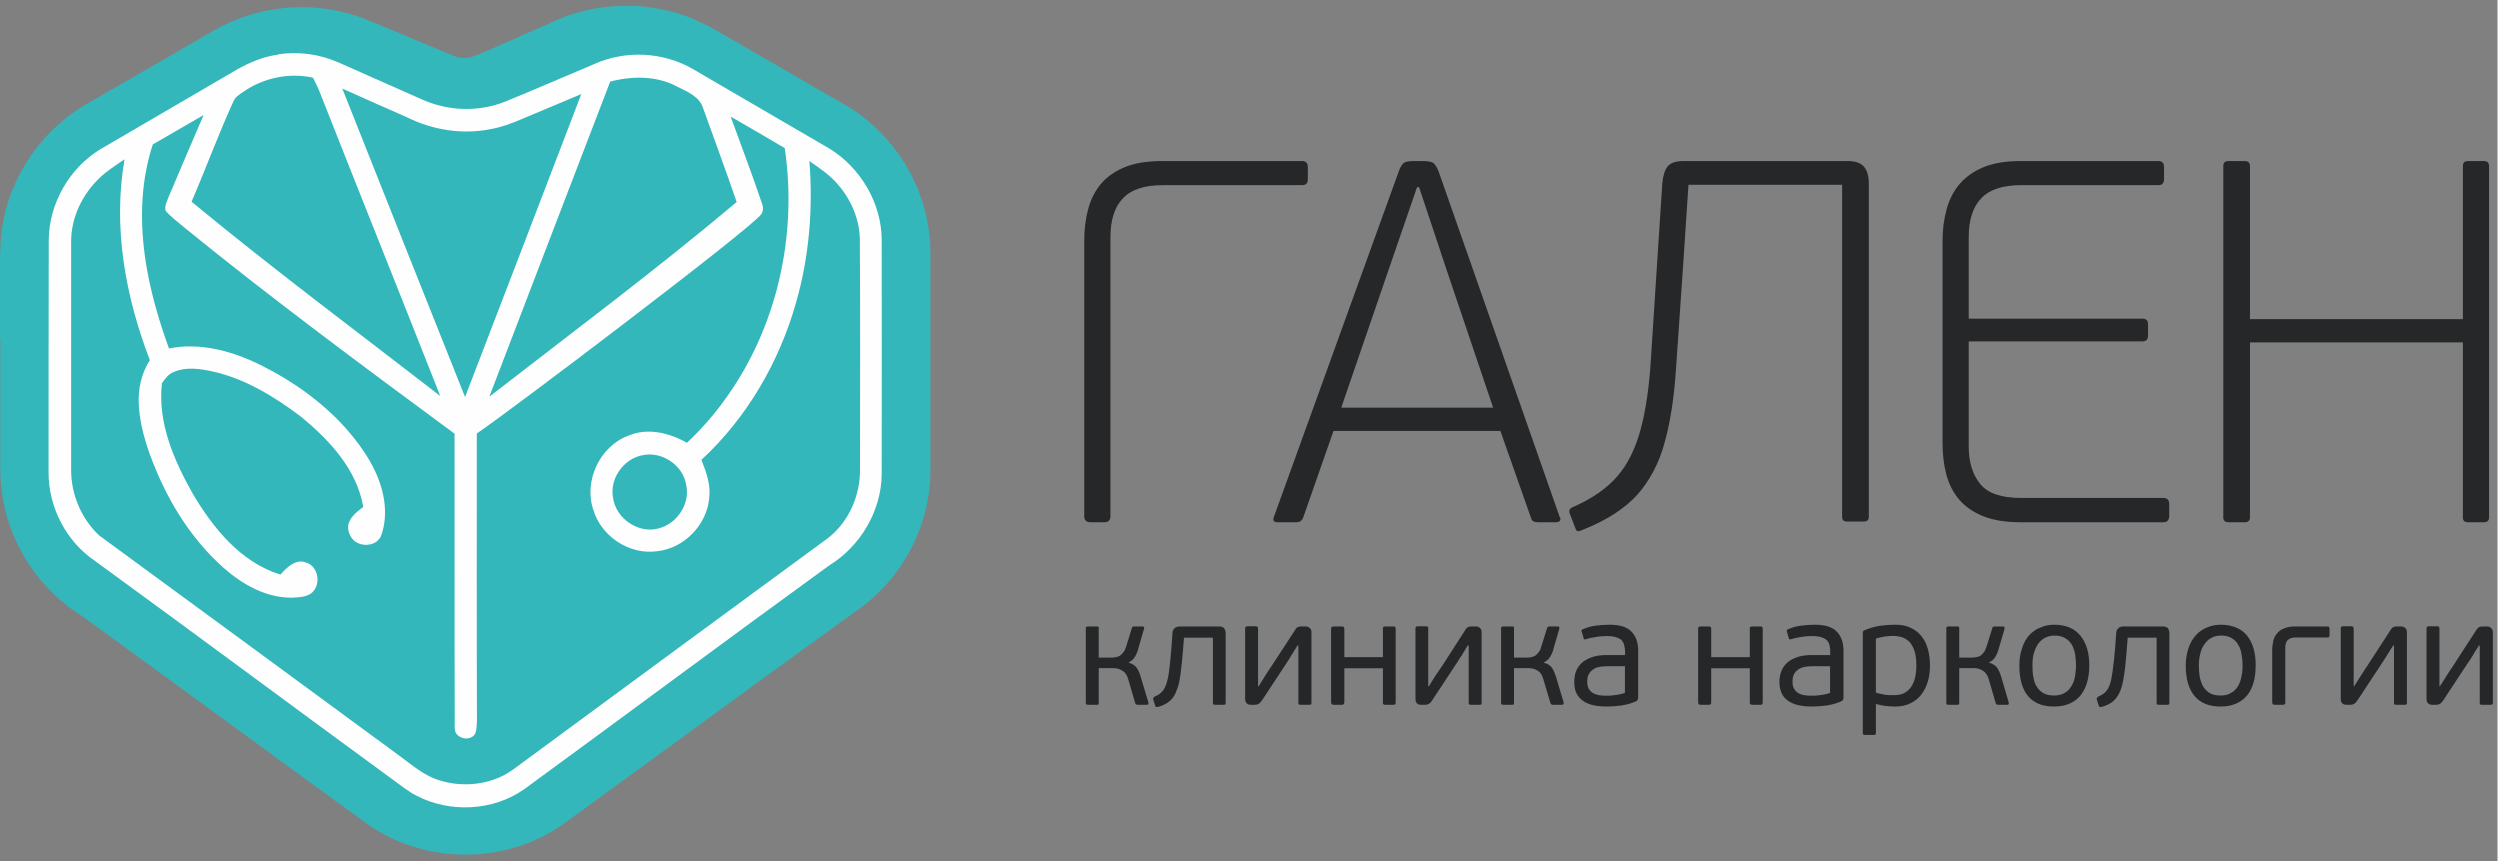 <?xml version="1.0" encoding="utf-8"?>
<svg width="14.5mm" height="4.995mm" style="shape-rendering:geometricPrecision; text-rendering:geometricPrecision; image-rendering:optimizeQuality; fill-rule:evenodd; clip-rule:evenodd" viewBox="0 0 14.5 5" preserveAspectRatio="xMinYMid" xmlns="http://www.w3.org/2000/svg">
  <rect x="0" y="0" width="14.5" height="5" fill="#808080" stroke="none"/>
  <defs>
    <style type="text/css">
   
    .fil0 {fill:#262728;fill-rule:nonzero}
    .fil1 {fill:#33b7bb;fill-rule:nonzero}
    .fil2 {fill:#FEFEFE;fill-rule:nonzero}
   
  </style>
  </defs>
  <g id="Layer_x0020_1">
    <g id="_347165384">
      <g transform="matrix(1, 0, 0, 1, -0.022, 0)">
        <path id="_347163872" class="fil0" d="M 6.469 2.999 C 6.469 3.02 6.457 3.032 6.434 3.032 L 6.353 3.032 C 6.329 3.032 6.317 3.02 6.317 2.999 L 6.317 1.398 C 6.317 1.333 6.324 1.271 6.34 1.214 C 6.354 1.158 6.38 1.108 6.415 1.066 C 6.451 1.025 6.498 0.992 6.556 0.969 C 6.614 0.946 6.685 0.935 6.772 0.935 L 7.582 0.935 C 7.604 0.935 7.615 0.947 7.615 0.971 L 7.615 1.039 C 7.615 1.064 7.604 1.075 7.582 1.075 L 6.774 1.075 C 6.667 1.075 6.589 1.1 6.541 1.152 C 6.493 1.202 6.469 1.278 6.469 1.377 L 6.469 2.999 Z M 8.949 3.032 C 8.939 3.032 8.931 3.03 8.925 3.027 C 8.919 3.024 8.914 3.017 8.91 3.005 L 8.733 2.502 L 7.764 2.502 L 7.588 3.005 C 7.582 3.022 7.569 3.032 7.549 3.032 L 7.438 3.032 C 7.417 3.032 7.41 3.021 7.418 3.001 L 8.139 1.006 C 8.148 0.977 8.159 0.958 8.17 0.948 C 8.18 0.939 8.2 0.935 8.228 0.935 L 8.282 0.935 C 8.314 0.935 8.335 0.939 8.346 0.948 C 8.357 0.958 8.368 0.977 8.378 1.006 L 9.077 3.001 C 9.082 3.006 9.082 3.012 9.081 3.019 C 9.078 3.027 9.07 3.032 9.056 3.032 L 8.949 3.032 Z M 8.422 1.571 L 8.261 1.087 L 8.249 1.087 L 8.085 1.563 L 7.809 2.367 L 8.691 2.367 L 8.422 1.571 Z M 9.673 1.064 C 9.677 1.019 9.688 0.987 9.704 0.966 C 9.721 0.945 9.753 0.935 9.798 0.935 L 10.746 0.935 C 10.792 0.935 10.825 0.945 10.844 0.968 C 10.862 0.99 10.872 1.021 10.872 1.064 L 10.872 3.001 C 10.872 3.019 10.862 3.028 10.842 3.028 L 10.746 3.028 C 10.726 3.028 10.717 3.019 10.717 3.001 L 10.717 1.073 L 9.825 1.073 L 9.792 1.569 C 9.776 1.793 9.763 1.986 9.752 2.149 C 9.741 2.312 9.719 2.454 9.686 2.571 C 9.654 2.689 9.601 2.788 9.531 2.869 C 9.459 2.949 9.356 3.018 9.218 3.073 C 9.196 3.083 9.183 3.087 9.177 3.082 C 9.173 3.079 9.169 3.069 9.164 3.055 L 9.135 2.98 C 9.13 2.963 9.136 2.951 9.152 2.945 C 9.266 2.895 9.352 2.835 9.412 2.765 C 9.472 2.696 9.517 2.605 9.547 2.494 C 9.577 2.384 9.597 2.247 9.607 2.083 C 9.617 1.92 9.63 1.719 9.646 1.479 L 9.673 1.064 Z M 12.616 2.996 C 12.616 3.019 12.604 3.032 12.583 3.032 L 11.751 3.032 C 11.666 3.032 11.594 3.02 11.536 2.997 C 11.479 2.974 11.432 2.942 11.397 2.901 C 11.362 2.86 11.337 2.811 11.322 2.755 C 11.307 2.698 11.3 2.636 11.3 2.571 L 11.3 1.398 C 11.3 1.333 11.308 1.271 11.324 1.214 C 11.339 1.158 11.365 1.108 11.401 1.066 C 11.438 1.025 11.484 0.992 11.542 0.969 C 11.6 0.946 11.67 0.935 11.755 0.935 L 12.553 0.935 C 12.575 0.935 12.586 0.947 12.586 0.971 L 12.586 1.039 C 12.586 1.064 12.575 1.075 12.553 1.075 L 11.757 1.075 C 11.65 1.075 11.572 1.1 11.524 1.152 C 11.476 1.202 11.452 1.278 11.452 1.377 L 11.452 1.85 L 12.46 1.85 C 12.483 1.85 12.493 1.861 12.493 1.883 L 12.493 1.949 C 12.493 1.97 12.483 1.982 12.46 1.982 L 11.452 1.982 L 11.452 2.592 C 11.452 2.682 11.474 2.754 11.518 2.809 C 11.562 2.864 11.641 2.891 11.757 2.891 L 12.583 2.891 C 12.604 2.891 12.616 2.903 12.616 2.927 L 12.616 2.996 Z M 13.085 3.005 C 13.085 3.022 13.075 3.032 13.055 3.032 L 12.96 3.032 C 12.94 3.032 12.93 3.022 12.93 3.005 L 12.93 0.965 C 12.93 0.945 12.94 0.935 12.96 0.935 L 13.055 0.935 C 13.075 0.935 13.085 0.945 13.085 0.965 L 13.085 1.853 L 14.321 1.853 L 14.321 0.965 C 14.321 0.945 14.33 0.935 14.35 0.935 L 14.443 0.935 C 14.463 0.935 14.473 0.945 14.473 0.965 L 14.473 3.005 C 14.473 3.022 14.463 3.032 14.443 3.032 L 14.35 3.032 C 14.33 3.032 14.321 3.022 14.321 3.005 L 14.321 1.988 L 13.085 1.988 L 13.085 3.005 Z" style=""/>
        <path id="_347164520" class="fil0" d="M 6.401 4.079 C 6.401 4.085 6.401 4.089 6.399 4.09 C 6.396 4.091 6.393 4.092 6.388 4.092 L 6.341 4.092 C 6.336 4.092 6.333 4.091 6.33 4.09 C 6.327 4.089 6.326 4.085 6.326 4.079 L 6.326 3.65 C 6.326 3.644 6.327 3.64 6.33 3.639 C 6.333 3.637 6.336 3.637 6.341 3.637 L 6.388 3.637 C 6.393 3.637 6.396 3.637 6.399 3.639 C 6.401 3.64 6.401 3.644 6.401 3.65 L 6.401 3.818 L 6.476 3.818 C 6.485 3.818 6.493 3.817 6.502 3.815 C 6.509 3.814 6.517 3.811 6.524 3.807 C 6.531 3.802 6.538 3.795 6.544 3.787 C 6.55 3.78 6.556 3.768 6.56 3.755 L 6.593 3.647 C 6.595 3.642 6.596 3.639 6.599 3.639 C 6.602 3.637 6.604 3.637 6.607 3.637 L 6.655 3.637 C 6.66 3.637 6.663 3.638 6.664 3.641 C 6.665 3.645 6.665 3.647 6.664 3.651 L 6.631 3.764 C 6.627 3.782 6.62 3.799 6.611 3.813 C 6.603 3.828 6.59 3.838 6.576 3.845 L 6.575 3.847 C 6.596 3.854 6.613 3.864 6.622 3.878 C 6.631 3.892 6.639 3.908 6.644 3.927 L 6.689 4.077 C 6.69 4.08 6.69 4.084 6.689 4.087 C 6.688 4.09 6.684 4.092 6.678 4.092 L 6.627 4.092 C 6.625 4.092 6.623 4.091 6.619 4.09 C 6.617 4.09 6.615 4.087 6.613 4.083 L 6.571 3.939 C 6.564 3.917 6.553 3.902 6.537 3.893 C 6.521 3.883 6.503 3.879 6.486 3.879 L 6.401 3.879 L 6.401 4.079 Z M 6.829 3.679 C 6.829 3.665 6.833 3.654 6.842 3.647 C 6.85 3.64 6.86 3.637 6.873 3.637 L 7.096 3.637 C 7.113 3.637 7.124 3.64 7.129 3.648 C 7.135 3.655 7.138 3.666 7.138 3.679 L 7.138 4.079 C 7.138 4.085 7.137 4.089 7.135 4.09 C 7.133 4.091 7.129 4.092 7.122 4.092 L 7.08 4.092 C 7.075 4.092 7.07 4.091 7.068 4.09 C 7.065 4.089 7.064 4.085 7.064 4.079 L 7.064 3.702 L 6.896 3.702 L 6.891 3.767 C 6.886 3.826 6.881 3.874 6.876 3.913 C 6.871 3.952 6.864 3.984 6.853 4.009 C 6.844 4.035 6.831 4.055 6.814 4.069 C 6.798 4.084 6.776 4.095 6.75 4.103 C 6.746 4.104 6.742 4.104 6.738 4.105 C 6.733 4.105 6.731 4.104 6.729 4.097 L 6.718 4.063 C 6.715 4.055 6.718 4.048 6.728 4.043 C 6.744 4.036 6.757 4.029 6.766 4.018 C 6.777 4.009 6.785 3.994 6.792 3.975 C 6.799 3.956 6.805 3.93 6.809 3.899 C 6.813 3.867 6.818 3.825 6.822 3.774 L 6.829 3.679 Z M 7.251 3.65 C 7.251 3.644 7.252 3.64 7.255 3.639 C 7.257 3.637 7.261 3.636 7.265 3.636 L 7.312 3.636 C 7.317 3.636 7.321 3.637 7.323 3.639 C 7.324 3.64 7.326 3.644 7.326 3.65 L 7.326 3.984 L 7.33 3.984 C 7.344 3.962 7.356 3.942 7.367 3.924 C 7.378 3.906 7.391 3.887 7.405 3.866 L 7.537 3.664 C 7.543 3.653 7.548 3.646 7.553 3.643 C 7.559 3.639 7.566 3.637 7.579 3.637 L 7.601 3.637 C 7.611 3.637 7.619 3.639 7.626 3.646 C 7.633 3.651 7.636 3.659 7.636 3.671 L 7.636 4.08 C 7.636 4.085 7.634 4.089 7.633 4.09 C 7.631 4.091 7.627 4.092 7.622 4.092 L 7.574 4.092 C 7.569 4.092 7.566 4.091 7.564 4.09 C 7.561 4.089 7.56 4.085 7.56 4.08 L 7.56 3.748 L 7.555 3.748 C 7.548 3.759 7.542 3.768 7.536 3.778 C 7.531 3.787 7.526 3.795 7.519 3.805 C 7.514 3.814 7.509 3.822 7.503 3.832 C 7.497 3.841 7.491 3.851 7.484 3.861 L 7.349 4.066 C 7.342 4.076 7.336 4.083 7.33 4.086 C 7.324 4.09 7.316 4.092 7.306 4.092 L 7.286 4.092 C 7.276 4.092 7.267 4.09 7.261 4.084 C 7.255 4.078 7.251 4.07 7.251 4.058 L 7.251 3.65 Z M 7.827 4.077 C 7.827 4.083 7.825 4.087 7.822 4.089 C 7.82 4.091 7.816 4.092 7.81 4.092 L 7.768 4.092 C 7.762 4.092 7.757 4.091 7.755 4.089 C 7.752 4.087 7.75 4.083 7.75 4.077 L 7.75 3.652 C 7.75 3.645 7.752 3.641 7.755 3.639 C 7.757 3.638 7.762 3.637 7.768 3.637 L 7.81 3.637 C 7.816 3.637 7.82 3.638 7.822 3.639 C 7.825 3.641 7.827 3.645 7.827 3.652 L 7.827 3.815 L 8.051 3.815 L 8.051 3.652 C 8.051 3.645 8.051 3.641 8.054 3.639 C 8.057 3.638 8.061 3.637 8.067 3.637 L 8.11 3.637 C 8.116 3.637 8.12 3.638 8.122 3.639 C 8.124 3.641 8.125 3.645 8.125 3.652 L 8.125 4.077 C 8.125 4.083 8.124 4.087 8.122 4.089 C 8.12 4.091 8.116 4.092 8.11 4.092 L 8.067 4.092 C 8.061 4.092 8.057 4.091 8.054 4.089 C 8.051 4.087 8.051 4.083 8.051 4.077 L 8.051 3.88 L 7.827 3.88 L 7.827 4.077 Z M 8.24 3.65 C 8.24 3.644 8.241 3.64 8.243 3.639 C 8.246 3.637 8.249 3.636 8.253 3.636 L 8.3 3.636 C 8.306 3.636 8.309 3.637 8.311 3.639 C 8.314 3.64 8.314 3.644 8.314 3.65 L 8.314 3.984 L 8.318 3.984 C 8.332 3.962 8.344 3.942 8.355 3.924 C 8.367 3.906 8.38 3.887 8.395 3.866 L 8.525 3.664 C 8.531 3.653 8.536 3.646 8.542 3.643 C 8.547 3.639 8.556 3.637 8.567 3.637 L 8.59 3.637 C 8.599 3.637 8.608 3.639 8.614 3.646 C 8.621 3.651 8.624 3.659 8.624 3.671 L 8.624 4.08 C 8.624 4.085 8.624 4.089 8.621 4.09 C 8.619 4.091 8.616 4.092 8.61 4.092 L 8.563 4.092 C 8.558 4.092 8.555 4.091 8.552 4.09 C 8.55 4.089 8.549 4.085 8.549 4.08 L 8.549 3.748 L 8.543 3.748 C 8.536 3.759 8.53 3.768 8.525 3.778 C 8.519 3.787 8.514 3.795 8.509 3.805 C 8.502 3.814 8.497 3.822 8.491 3.832 C 8.486 3.841 8.479 3.851 8.472 3.861 L 8.337 4.066 C 8.331 4.076 8.324 4.083 8.318 4.086 C 8.312 4.09 8.304 4.092 8.294 4.092 L 8.274 4.092 C 8.264 4.092 8.256 4.09 8.249 4.084 C 8.243 4.078 8.24 4.07 8.24 4.058 L 8.24 3.65 Z M 8.812 4.079 C 8.812 4.085 8.812 4.089 8.81 4.09 C 8.807 4.091 8.804 4.092 8.799 4.092 L 8.752 4.092 C 8.747 4.092 8.744 4.091 8.741 4.09 C 8.738 4.089 8.737 4.085 8.737 4.079 L 8.737 3.65 C 8.737 3.644 8.738 3.64 8.741 3.639 C 8.744 3.637 8.747 3.637 8.752 3.637 L 8.799 3.637 C 8.804 3.637 8.807 3.637 8.81 3.639 C 8.812 3.64 8.812 3.644 8.812 3.65 L 8.812 3.818 L 8.887 3.818 C 8.896 3.818 8.904 3.817 8.913 3.815 C 8.92 3.814 8.928 3.811 8.935 3.807 C 8.942 3.802 8.949 3.795 8.955 3.787 C 8.961 3.78 8.967 3.768 8.97 3.755 L 9.004 3.647 C 9.006 3.642 9.008 3.639 9.01 3.639 C 9.013 3.637 9.015 3.637 9.018 3.637 L 9.066 3.637 C 9.07 3.637 9.074 3.638 9.075 3.641 C 9.075 3.645 9.076 3.647 9.075 3.651 L 9.042 3.764 C 9.038 3.782 9.031 3.799 9.022 3.813 C 9.014 3.828 9.001 3.838 8.986 3.845 L 8.985 3.847 C 9.008 3.854 9.024 3.864 9.033 3.878 C 9.042 3.892 9.049 3.908 9.055 3.927 L 9.1 4.077 C 9.101 4.08 9.101 4.084 9.1 4.087 C 9.099 4.09 9.095 4.092 9.089 4.092 L 9.038 4.092 C 9.036 4.092 9.034 4.091 9.03 4.09 C 9.028 4.09 9.026 4.087 9.024 4.083 L 8.981 3.939 C 8.975 3.917 8.964 3.902 8.948 3.893 C 8.932 3.883 8.914 3.879 8.897 3.879 L 8.812 3.879 L 8.812 4.079 Z M 9.533 4.05 C 9.533 4.061 9.528 4.069 9.519 4.072 C 9.494 4.084 9.466 4.091 9.435 4.096 C 9.405 4.1 9.376 4.102 9.348 4.102 C 9.311 4.102 9.279 4.097 9.256 4.09 C 9.231 4.082 9.213 4.071 9.199 4.058 C 9.185 4.045 9.176 4.03 9.169 4.012 C 9.164 3.995 9.162 3.976 9.162 3.957 C 9.162 3.938 9.165 3.919 9.171 3.9 C 9.178 3.881 9.189 3.865 9.204 3.85 C 9.219 3.836 9.238 3.825 9.263 3.816 C 9.286 3.807 9.316 3.803 9.351 3.803 L 9.457 3.803 L 9.457 3.784 C 9.457 3.77 9.455 3.758 9.452 3.747 C 9.45 3.736 9.445 3.727 9.438 3.718 C 9.43 3.71 9.419 3.704 9.405 3.7 C 9.392 3.695 9.375 3.693 9.353 3.693 C 9.333 3.693 9.311 3.694 9.289 3.698 C 9.266 3.701 9.247 3.706 9.232 3.71 C 9.228 3.712 9.224 3.713 9.222 3.712 C 9.218 3.712 9.216 3.709 9.216 3.704 L 9.205 3.666 C 9.203 3.664 9.203 3.661 9.204 3.659 C 9.205 3.656 9.208 3.654 9.213 3.653 C 9.235 3.643 9.26 3.636 9.288 3.632 C 9.317 3.629 9.343 3.627 9.366 3.627 C 9.424 3.627 9.466 3.639 9.493 3.666 C 9.519 3.692 9.533 3.729 9.533 3.778 L 9.533 4.05 Z M 9.456 3.868 L 9.355 3.868 C 9.344 3.868 9.332 3.869 9.319 3.87 C 9.305 3.872 9.292 3.875 9.28 3.881 C 9.268 3.888 9.258 3.896 9.25 3.908 C 9.241 3.921 9.237 3.936 9.237 3.957 C 9.237 3.973 9.24 3.986 9.245 3.997 C 9.251 4.008 9.259 4.016 9.269 4.023 C 9.279 4.029 9.29 4.033 9.304 4.036 C 9.317 4.038 9.331 4.039 9.347 4.039 C 9.352 4.039 9.359 4.039 9.367 4.039 C 9.376 4.038 9.385 4.037 9.395 4.036 C 9.405 4.035 9.416 4.033 9.426 4.031 C 9.437 4.029 9.446 4.026 9.456 4.023 L 9.456 3.868 Z M 9.957 4.077 C 9.957 4.083 9.956 4.087 9.953 4.089 C 9.95 4.091 9.946 4.092 9.941 4.092 L 9.898 4.092 C 9.892 4.092 9.888 4.091 9.885 4.089 C 9.883 4.087 9.881 4.083 9.881 4.077 L 9.881 3.652 C 9.881 3.645 9.883 3.641 9.885 3.639 C 9.888 3.638 9.892 3.637 9.898 3.637 L 9.941 3.637 C 9.946 3.637 9.95 3.638 9.953 3.639 C 9.956 3.641 9.957 3.645 9.957 3.652 L 9.957 3.815 L 10.181 3.815 L 10.181 3.652 C 10.181 3.645 10.182 3.641 10.185 3.639 C 10.187 3.638 10.192 3.637 10.198 3.637 L 10.24 3.637 C 10.247 3.637 10.251 3.638 10.253 3.639 C 10.254 3.641 10.256 3.645 10.256 3.652 L 10.256 4.077 C 10.256 4.083 10.254 4.087 10.253 4.089 C 10.251 4.091 10.247 4.092 10.24 4.092 L 10.198 4.092 C 10.192 4.092 10.187 4.091 10.185 4.089 C 10.182 4.087 10.181 4.083 10.181 4.077 L 10.181 3.88 L 9.957 3.88 L 9.957 4.077 Z M 10.725 4.05 C 10.725 4.061 10.72 4.069 10.711 4.072 C 10.685 4.084 10.658 4.091 10.627 4.096 C 10.597 4.1 10.567 4.102 10.54 4.102 C 10.502 4.102 10.471 4.097 10.447 4.09 C 10.423 4.082 10.404 4.071 10.39 4.058 C 10.376 4.045 10.367 4.03 10.361 4.012 C 10.355 3.995 10.353 3.976 10.353 3.957 C 10.353 3.938 10.356 3.919 10.363 3.9 C 10.369 3.881 10.381 3.865 10.395 3.85 C 10.41 3.836 10.43 3.825 10.454 3.816 C 10.478 3.807 10.508 3.803 10.543 3.803 L 10.648 3.803 L 10.648 3.784 C 10.648 3.77 10.647 3.758 10.644 3.747 C 10.642 3.736 10.637 3.727 10.629 3.718 C 10.622 3.71 10.61 3.704 10.597 3.7 C 10.584 3.695 10.566 3.693 10.545 3.693 C 10.524 3.693 10.503 3.694 10.48 3.698 C 10.457 3.701 10.439 3.706 10.424 3.71 C 10.42 3.712 10.415 3.713 10.413 3.712 C 10.41 3.712 10.408 3.709 10.407 3.704 L 10.396 3.666 C 10.395 3.664 10.395 3.661 10.396 3.659 C 10.397 3.656 10.4 3.654 10.404 3.653 C 10.426 3.643 10.451 3.636 10.48 3.632 C 10.508 3.629 10.534 3.627 10.557 3.627 C 10.616 3.627 10.658 3.639 10.685 3.666 C 10.711 3.692 10.725 3.729 10.725 3.778 L 10.725 4.05 Z M 10.647 3.868 L 10.547 3.868 C 10.536 3.868 10.524 3.869 10.51 3.87 C 10.497 3.872 10.484 3.875 10.472 3.881 C 10.46 3.888 10.449 3.896 10.441 3.908 C 10.433 3.921 10.429 3.936 10.429 3.957 C 10.429 3.973 10.431 3.986 10.437 3.997 C 10.443 4.008 10.451 4.016 10.461 4.023 C 10.47 4.029 10.482 4.033 10.496 4.036 C 10.509 4.038 10.523 4.039 10.539 4.039 C 10.544 4.039 10.55 4.039 10.559 4.039 C 10.568 4.038 10.577 4.037 10.587 4.036 C 10.597 4.035 10.607 4.033 10.617 4.031 C 10.628 4.029 10.638 4.026 10.647 4.023 L 10.647 3.868 Z M 11.227 3.864 C 11.227 3.897 11.223 3.928 11.215 3.956 C 11.206 3.985 11.194 4.01 11.177 4.032 C 11.161 4.054 11.14 4.07 11.114 4.083 C 11.089 4.096 11.059 4.102 11.026 4.102 C 11.009 4.102 10.992 4.101 10.973 4.099 C 10.954 4.097 10.934 4.093 10.913 4.087 L 10.913 4.255 C 10.913 4.26 10.912 4.264 10.91 4.265 C 10.907 4.266 10.905 4.267 10.9 4.267 L 10.851 4.267 C 10.846 4.267 10.843 4.266 10.84 4.265 C 10.839 4.264 10.837 4.26 10.837 4.255 L 10.837 3.673 C 10.837 3.666 10.84 3.661 10.847 3.659 C 10.877 3.646 10.907 3.638 10.937 3.633 C 10.967 3.629 10.997 3.627 11.025 3.627 C 11.06 3.627 11.089 3.632 11.115 3.645 C 11.141 3.657 11.162 3.673 11.178 3.694 C 11.195 3.715 11.207 3.74 11.215 3.769 C 11.223 3.798 11.227 3.83 11.227 3.864 Z M 11.148 3.864 C 11.148 3.832 11.145 3.805 11.138 3.783 C 11.132 3.761 11.122 3.744 11.111 3.73 C 11.099 3.717 11.085 3.707 11.068 3.701 C 11.052 3.695 11.034 3.692 11.013 3.692 C 10.997 3.692 10.981 3.693 10.961 3.696 C 10.942 3.7 10.926 3.703 10.913 3.708 L 10.913 4.021 C 10.934 4.028 10.954 4.031 10.969 4.034 C 10.986 4.036 11.001 4.036 11.014 4.036 C 11.033 4.036 11.051 4.034 11.068 4.028 C 11.084 4.022 11.098 4.011 11.11 3.998 C 11.122 3.984 11.131 3.967 11.138 3.944 C 11.144 3.922 11.148 3.895 11.148 3.864 Z M 11.397 4.079 C 11.397 4.085 11.396 4.089 11.394 4.09 C 11.392 4.091 11.388 4.092 11.383 4.092 L 11.337 4.092 C 11.331 4.092 11.328 4.091 11.325 4.09 C 11.323 4.089 11.322 4.085 11.322 4.079 L 11.322 3.65 C 11.322 3.644 11.323 3.64 11.325 3.639 C 11.328 3.637 11.331 3.637 11.337 3.637 L 11.383 3.637 C 11.388 3.637 11.392 3.637 11.394 3.639 C 11.396 3.64 11.397 3.644 11.397 3.65 L 11.397 3.818 L 11.472 3.818 C 11.48 3.818 11.489 3.817 11.497 3.815 C 11.505 3.814 11.513 3.811 11.52 3.807 C 11.527 3.802 11.533 3.795 11.54 3.787 C 11.546 3.78 11.551 3.768 11.555 3.755 L 11.589 3.647 C 11.59 3.642 11.592 3.639 11.594 3.639 C 11.597 3.637 11.6 3.637 11.603 3.637 L 11.65 3.637 C 11.655 3.637 11.658 3.638 11.659 3.641 C 11.661 3.645 11.661 3.647 11.66 3.651 L 11.627 3.764 C 11.622 3.782 11.616 3.799 11.607 3.813 C 11.599 3.828 11.587 3.838 11.571 3.845 L 11.57 3.847 C 11.593 3.854 11.608 3.864 11.618 3.878 C 11.627 3.892 11.634 3.908 11.64 3.927 L 11.684 4.077 C 11.685 4.08 11.685 4.084 11.684 4.087 C 11.684 4.09 11.681 4.092 11.674 4.092 L 11.623 4.092 C 11.621 4.092 11.618 4.091 11.615 4.09 C 11.612 4.09 11.61 4.087 11.609 4.083 L 11.567 3.939 C 11.56 3.917 11.548 3.902 11.533 3.893 C 11.516 3.883 11.499 3.879 11.481 3.879 L 11.397 3.879 L 11.397 4.079 Z M 12.152 3.862 C 12.152 3.94 12.133 3.999 12.099 4.04 C 12.064 4.081 12.013 4.102 11.946 4.102 C 11.881 4.102 11.831 4.082 11.797 4.042 C 11.763 4.002 11.746 3.942 11.746 3.865 C 11.746 3.827 11.751 3.793 11.762 3.763 C 11.771 3.733 11.785 3.709 11.803 3.688 C 11.822 3.668 11.843 3.653 11.869 3.643 C 11.893 3.632 11.92 3.627 11.949 3.627 C 12.015 3.627 12.065 3.648 12.099 3.689 C 12.134 3.731 12.152 3.788 12.152 3.862 Z M 12.075 3.865 C 12.075 3.842 12.073 3.821 12.07 3.799 C 12.066 3.778 12.06 3.76 12.051 3.744 C 12.041 3.727 12.029 3.715 12.012 3.705 C 11.996 3.695 11.976 3.69 11.95 3.69 C 11.928 3.69 11.909 3.695 11.893 3.704 C 11.877 3.713 11.863 3.726 11.853 3.741 C 11.843 3.757 11.835 3.775 11.829 3.796 C 11.824 3.817 11.822 3.839 11.822 3.862 C 11.822 3.888 11.823 3.912 11.828 3.934 C 11.831 3.956 11.838 3.974 11.849 3.989 C 11.858 4.004 11.871 4.016 11.887 4.025 C 11.903 4.034 11.923 4.038 11.947 4.038 C 11.971 4.038 11.992 4.033 12.009 4.023 C 12.025 4.014 12.038 4.001 12.048 3.984 C 12.058 3.969 12.065 3.949 12.069 3.929 C 12.072 3.908 12.075 3.887 12.075 3.865 Z M 12.308 3.679 C 12.308 3.665 12.313 3.654 12.321 3.647 C 12.328 3.64 12.339 3.637 12.352 3.637 L 12.575 3.637 C 12.591 3.637 12.603 3.64 12.609 3.648 C 12.614 3.655 12.617 3.666 12.617 3.679 L 12.617 4.079 C 12.617 4.085 12.616 4.089 12.614 4.09 C 12.611 4.091 12.607 4.092 12.601 4.092 L 12.558 4.092 C 12.553 4.092 12.55 4.091 12.546 4.09 C 12.543 4.089 12.543 4.085 12.543 4.079 L 12.543 3.702 L 12.375 3.702 L 12.37 3.767 C 12.365 3.826 12.361 3.874 12.355 3.913 C 12.35 3.952 12.342 3.984 12.333 4.009 C 12.322 4.035 12.309 4.055 12.293 4.069 C 12.277 4.084 12.255 4.095 12.228 4.103 C 12.225 4.104 12.221 4.104 12.217 4.105 C 12.213 4.105 12.209 4.104 12.207 4.097 L 12.196 4.063 C 12.193 4.055 12.197 4.048 12.207 4.043 C 12.222 4.036 12.235 4.029 12.246 4.018 C 12.255 4.009 12.264 3.994 12.271 3.975 C 12.278 3.956 12.283 3.93 12.287 3.899 C 12.292 3.867 12.296 3.825 12.301 3.774 L 12.308 3.679 Z M 13.118 3.862 C 13.118 3.94 13.101 3.999 13.066 4.04 C 13.03 4.081 12.98 4.102 12.914 4.102 C 12.848 4.102 12.798 4.082 12.764 4.042 C 12.73 4.002 12.712 3.942 12.712 3.865 C 12.712 3.827 12.718 3.793 12.728 3.763 C 12.738 3.733 12.752 3.709 12.771 3.688 C 12.789 3.668 12.81 3.653 12.835 3.643 C 12.86 3.632 12.887 3.627 12.916 3.627 C 12.981 3.627 13.032 3.648 13.067 3.689 C 13.101 3.731 13.118 3.788 13.118 3.862 Z M 13.042 3.865 C 13.042 3.842 13.04 3.821 13.036 3.799 C 13.033 3.778 13.027 3.76 13.017 3.744 C 13.008 3.727 12.995 3.715 12.979 3.705 C 12.963 3.695 12.942 3.69 12.917 3.69 C 12.894 3.69 12.875 3.695 12.86 3.704 C 12.843 3.713 12.83 3.726 12.82 3.741 C 12.809 3.757 12.801 3.775 12.796 3.796 C 12.791 3.817 12.788 3.839 12.788 3.862 C 12.788 3.888 12.79 3.912 12.794 3.934 C 12.799 3.956 12.806 3.974 12.815 3.989 C 12.825 4.004 12.838 4.016 12.853 4.025 C 12.87 4.034 12.89 4.038 12.914 4.038 C 12.939 4.038 12.959 4.033 12.975 4.023 C 12.992 4.014 13.005 4.001 13.015 3.984 C 13.025 3.969 13.031 3.949 13.035 3.929 C 13.04 3.908 13.042 3.887 13.042 3.865 Z M 13.352 3.701 C 13.331 3.701 13.314 3.706 13.304 3.716 C 13.295 3.726 13.29 3.74 13.29 3.76 L 13.29 4.077 C 13.29 4.083 13.289 4.087 13.286 4.089 C 13.284 4.091 13.28 4.092 13.273 4.092 L 13.231 4.092 C 13.226 4.092 13.222 4.091 13.218 4.089 C 13.216 4.087 13.214 4.083 13.214 4.077 L 13.214 3.774 C 13.214 3.756 13.217 3.739 13.22 3.721 C 13.224 3.705 13.231 3.69 13.242 3.678 C 13.251 3.666 13.265 3.655 13.284 3.648 C 13.301 3.64 13.324 3.637 13.352 3.637 L 13.532 3.637 C 13.539 3.637 13.542 3.638 13.544 3.641 C 13.546 3.644 13.547 3.648 13.547 3.653 L 13.547 3.686 C 13.547 3.692 13.546 3.696 13.544 3.698 C 13.542 3.7 13.539 3.701 13.532 3.701 L 13.352 3.701 Z M 13.612 3.65 C 13.612 3.644 13.613 3.64 13.615 3.639 C 13.618 3.637 13.621 3.636 13.626 3.636 L 13.673 3.636 C 13.678 3.636 13.682 3.637 13.683 3.639 C 13.685 3.64 13.687 3.644 13.687 3.65 L 13.687 3.984 L 13.69 3.984 C 13.704 3.962 13.716 3.942 13.728 3.924 C 13.739 3.906 13.752 3.887 13.766 3.866 L 13.897 3.664 C 13.903 3.653 13.909 3.646 13.914 3.643 C 13.919 3.639 13.927 3.637 13.939 3.637 L 13.962 3.637 C 13.971 3.637 13.979 3.639 13.986 3.646 C 13.993 3.651 13.996 3.659 13.996 3.671 L 13.996 4.08 C 13.996 4.085 13.995 4.089 13.993 4.09 C 13.991 4.091 13.987 4.092 13.983 4.092 L 13.935 4.092 C 13.93 4.092 13.926 4.091 13.924 4.09 C 13.922 4.089 13.921 4.085 13.921 4.08 L 13.921 3.748 L 13.916 3.748 C 13.909 3.759 13.903 3.768 13.897 3.778 C 13.891 3.787 13.886 3.795 13.88 3.805 C 13.875 3.814 13.87 3.822 13.863 3.832 C 13.857 3.841 13.851 3.851 13.844 3.861 L 13.709 4.066 C 13.702 4.076 13.696 4.083 13.69 4.086 C 13.684 4.09 13.676 4.092 13.667 4.092 L 13.647 4.092 C 13.636 4.092 13.628 4.09 13.621 4.084 C 13.615 4.078 13.612 4.07 13.612 4.058 L 13.612 3.65 Z M 14.11 3.65 C 14.11 3.644 14.111 3.64 14.113 3.639 C 14.116 3.637 14.119 3.636 14.124 3.636 L 14.171 3.636 C 14.176 3.636 14.18 3.637 14.181 3.639 C 14.184 3.64 14.185 3.644 14.185 3.65 L 14.185 3.984 L 14.188 3.984 C 14.202 3.962 14.214 3.942 14.226 3.924 C 14.237 3.906 14.25 3.887 14.264 3.866 L 14.395 3.664 C 14.402 3.653 14.407 3.646 14.412 3.643 C 14.417 3.639 14.426 3.637 14.437 3.637 L 14.46 3.637 C 14.47 3.637 14.477 3.639 14.484 3.646 C 14.491 3.651 14.495 3.659 14.495 3.671 L 14.495 4.08 C 14.495 4.085 14.493 4.089 14.491 4.09 C 14.49 4.091 14.486 4.092 14.481 4.092 L 14.433 4.092 C 14.429 4.092 14.424 4.091 14.422 4.09 C 14.42 4.089 14.419 4.085 14.419 4.08 L 14.419 3.748 L 14.414 3.748 C 14.407 3.759 14.401 3.768 14.395 3.778 C 14.389 3.787 14.384 3.795 14.379 3.805 C 14.373 3.814 14.368 3.822 14.362 3.832 C 14.355 3.841 14.349 3.851 14.342 3.861 L 14.207 4.066 C 14.2 4.076 14.194 4.083 14.188 4.086 C 14.182 4.09 14.174 4.092 14.165 4.092 L 14.145 4.092 C 14.134 4.092 14.126 4.09 14.119 4.084 C 14.113 4.078 14.11 4.07 14.11 4.058 L 14.11 3.65 Z" style=""/>
      </g>
      <path id="_347162768" class="fil1" d="M3.523 0.04c0.105,-0.012 0.211,-0.007 0.314,0.013l-0 0c0.07,0.014 0.133,0.034 0.19,0.057l0 0.002c0.058,0.024 0.108,0.05 0.152,0.076l-0 0.001 0.363 0.209c0.046,0.027 0.049,0.028 0.362,0.21l0.002 0c0.151,0.088 0.276,0.218 0.363,0.368 0.085,0.148 0.133,0.319 0.133,0.494l0 0.626 0 0.625 0 0.002c0.001,0.152 -0.034,0.302 -0.098,0.434 -0.065,0.134 -0.16,0.256 -0.281,0.352l-0.015 0.011c-0.391,0.282 -0.7,0.508 -1.014,0.737 -0.241,0.176 -0.482,0.352 -0.723,0.527l-0.008 0.006c-0.166,0.115 -0.365,0.172 -0.561,0.172 -0.197,0 -0.396,-0.058 -0.562,-0.172l-0.008 -0.006c-0.233,-0.169 -0.466,-0.339 -0.698,-0.509 -0.379,-0.277 -0.757,-0.553 -0.949,-0.692 -0.148,-0.091 -0.271,-0.22 -0.354,-0.368 -0.084,-0.149 -0.131,-0.321 -0.129,-0.499 0,-0.249 0,-0.498 0,-0.747l-0.002 0 0 -0.501 0.002 0c-0.001,-0.184 0.052,-0.362 0.145,-0.514 0.092,-0.152 0.226,-0.281 0.387,-0.368 0.143,-0.082 0.286,-0.165 0.428,-0.247l0.275 -0.159 -0 -0c0.135,-0.079 0.288,-0.125 0.443,-0.136 0.153,-0.011 0.31,0.013 0.456,0.073 0.11,0.045 0.176,0.073 0.243,0.101 0.075,0.032 0.15,0.064 0.263,0.109 0.019,0.008 0.039,0.011 0.059,0.01 0.021,-0.001 0.044,-0.007 0.068,-0.018l0.01 -0.003 0.224 -0.097 -0 -0.001c0.085,-0.037 0.163,-0.072 0.216,-0.095l-0 -0.001c0.097,-0.043 0.2,-0.071 0.305,-0.082z"/>
      <path id="_347165936" class="fil2" d="M1.616 0.315c0.117,-0.017 0.239,-0.001 0.348,0.047 0.164,0.072 0.328,0.146 0.492,0.218 0.15,0.066 0.327,0.071 0.479,0.009 0.173,-0.07 0.343,-0.145 0.515,-0.217 0.181,-0.082 0.401,-0.071 0.573,0.029 0.264,0.154 0.529,0.308 0.793,0.462 0.181,0.111 0.303,0.318 0.303,0.532 0.001,0.453 -0,0.905 0,1.358 -0.002,0.214 -0.124,0.419 -0.305,0.53 -0.593,0.43 -1.18,0.868 -1.772,1.3 -0.18,0.126 -0.431,0.138 -0.625,0.036 -0.049,-0.025 -0.092,-0.061 -0.137,-0.093 -0.577,-0.422 -1.15,-0.848 -1.728,-1.269 -0.168,-0.113 -0.271,-0.313 -0.27,-0.515 0,-0.449 0,-0.898 0.001,-1.347 0.001,-0.214 0.121,-0.422 0.304,-0.531 0.261,-0.153 0.524,-0.305 0.785,-0.458 0.075,-0.043 0.157,-0.078 0.244,-0.089zm-0.207 0.22l0 0c-0.02,0.015 -0.043,0.028 -0.053,0.052 -0.086,0.187 -0.162,0.395 -0.244,0.584 0.505,0.416 0.942,0.739 1.444,1.128 -0.232,-0.589 -0.468,-1.176 -0.7,-1.765 -0.011,-0.028 -0.025,-0.056 -0.039,-0.083 -0.14,-0.031 -0.291,0.002 -0.407,0.084zm2.134 -0.062l0 0c-0.234,0.61 -0.469,1.22 -0.702,1.83 0.504,-0.391 0.961,-0.731 1.436,-1.13 -0.061,-0.179 -0.132,-0.369 -0.196,-0.548 -0.022,-0.066 -0.092,-0.093 -0.149,-0.122 -0.119,-0.064 -0.262,-0.063 -0.39,-0.029zm-1.555 0.043l0 0c0.237,0.596 0.474,1.193 0.712,1.789 0.225,-0.586 0.451,-1.172 0.675,-1.759 -0.113,0.047 -0.226,0.096 -0.34,0.143 -0.062,0.027 -0.127,0.051 -0.194,0.062 -0.162,0.031 -0.331,0.003 -0.478,-0.07 -0.126,-0.055 -0.251,-0.111 -0.376,-0.167zm-1.101 0.323l0 0c-0.031,0.095 -0.05,0.195 -0.058,0.294 -0.024,0.304 0.049,0.606 0.152,0.89 0.185,-0.037 0.374,0.017 0.539,0.1 0.183,0.091 0.353,0.213 0.49,0.366 0.103,0.118 0.196,0.256 0.22,0.415 0.01,0.069 0.007,0.142 -0.018,0.208 -0.022,0.05 -0.088,0.063 -0.134,0.041 -0.04,-0.017 -0.062,-0.065 -0.056,-0.107 0.011,-0.046 0.051,-0.075 0.087,-0.103 -0.038,-0.221 -0.2,-0.392 -0.367,-0.528 -0.152,-0.114 -0.319,-0.216 -0.506,-0.258 -0.074,-0.016 -0.156,-0.029 -0.228,0.003 -0.031,0.012 -0.05,0.04 -0.068,0.065 -0.026,0.229 0.07,0.448 0.18,0.643 0.118,0.199 0.278,0.397 0.508,0.468 0.037,-0.041 0.089,-0.094 0.149,-0.07 0.075,0.023 0.089,0.135 0.028,0.18 -0.032,0.021 -0.072,0.022 -0.109,0.024 -0.151,0.002 -0.289,-0.077 -0.399,-0.174 -0.158,-0.141 -0.279,-0.319 -0.367,-0.511 -0.061,-0.137 -0.115,-0.28 -0.124,-0.431 -0.006,-0.092 0.014,-0.186 0.064,-0.263 -0.142,-0.369 -0.216,-0.773 -0.147,-1.166 -0.051,0.035 -0.103,0.067 -0.147,0.11 -0.099,0.095 -0.164,0.23 -0.163,0.369 0,0.442 -0,0.884 0,1.327 -0,0.141 0.06,0.282 0.163,0.378 0.583,0.426 1.165,0.855 1.747,1.282 0.07,0.051 0.137,0.11 0.22,0.137 0.119,0.039 0.254,0.034 0.368,-0.02 0.046,-0.021 0.085,-0.053 0.126,-0.083 0.59,-0.434 1.179,-0.868 1.77,-1.301 0.123,-0.095 0.189,-0.252 0.186,-0.405 -0,-0.442 0.002,-0.884 -0.001,-1.326 -0.001,-0.117 -0.049,-0.231 -0.125,-0.319 -0.047,-0.057 -0.108,-0.097 -0.168,-0.139 0.022,0.276 -0.001,0.557 -0.078,0.824 -0.098,0.345 -0.285,0.667 -0.549,0.911 0.029,0.072 0.056,0.148 0.045,0.227 -0.016,0.153 -0.146,0.286 -0.3,0.303 -0.159,0.024 -0.324,-0.083 -0.371,-0.236 -0.06,-0.168 0.035,-0.373 0.203,-0.435 0.111,-0.047 0.238,-0.016 0.339,0.042 0.082,-0.077 0.156,-0.161 0.222,-0.253 0.301,-0.415 0.421,-0.952 0.346,-1.458 -0.104,-0.062 -0.209,-0.122 -0.314,-0.183 0.061,0.168 0.125,0.336 0.182,0.505 0.008,0.02 0.008,0.043 -0.004,0.061 -0.044,0.073 -1.481,1.16 -1.652,1.274 0,0.555 -0.001,1.109 0.001,1.664 -0.002,0.027 -0,0.055 -0.011,0.08 -0.026,0.042 -0.097,0.031 -0.115,-0.013 -0.006,-0.025 -0.002,-0.052 -0.003,-0.077 -0.002,-0.551 -0,-1.102 -0.001,-1.653 -0.527,-0.389 -1.068,-0.789 -1.575,-1.202 -0.035,-0.03 -0.072,-0.057 -0.102,-0.091 -0.009,-0.028 0.008,-0.056 0.017,-0.082 0.067,-0.159 0.135,-0.317 0.203,-0.475 -0.097,0.056 -0.195,0.113 -0.292,0.169zm2.837 1.805l0 0c-0.107,0.024 -0.185,0.137 -0.165,0.245 0.016,0.122 0.149,0.213 0.268,0.178 0.105,-0.028 0.181,-0.143 0.157,-0.251 -0.018,-0.117 -0.145,-0.2 -0.259,-0.172z"/>
    </g>
  </g>
</svg>